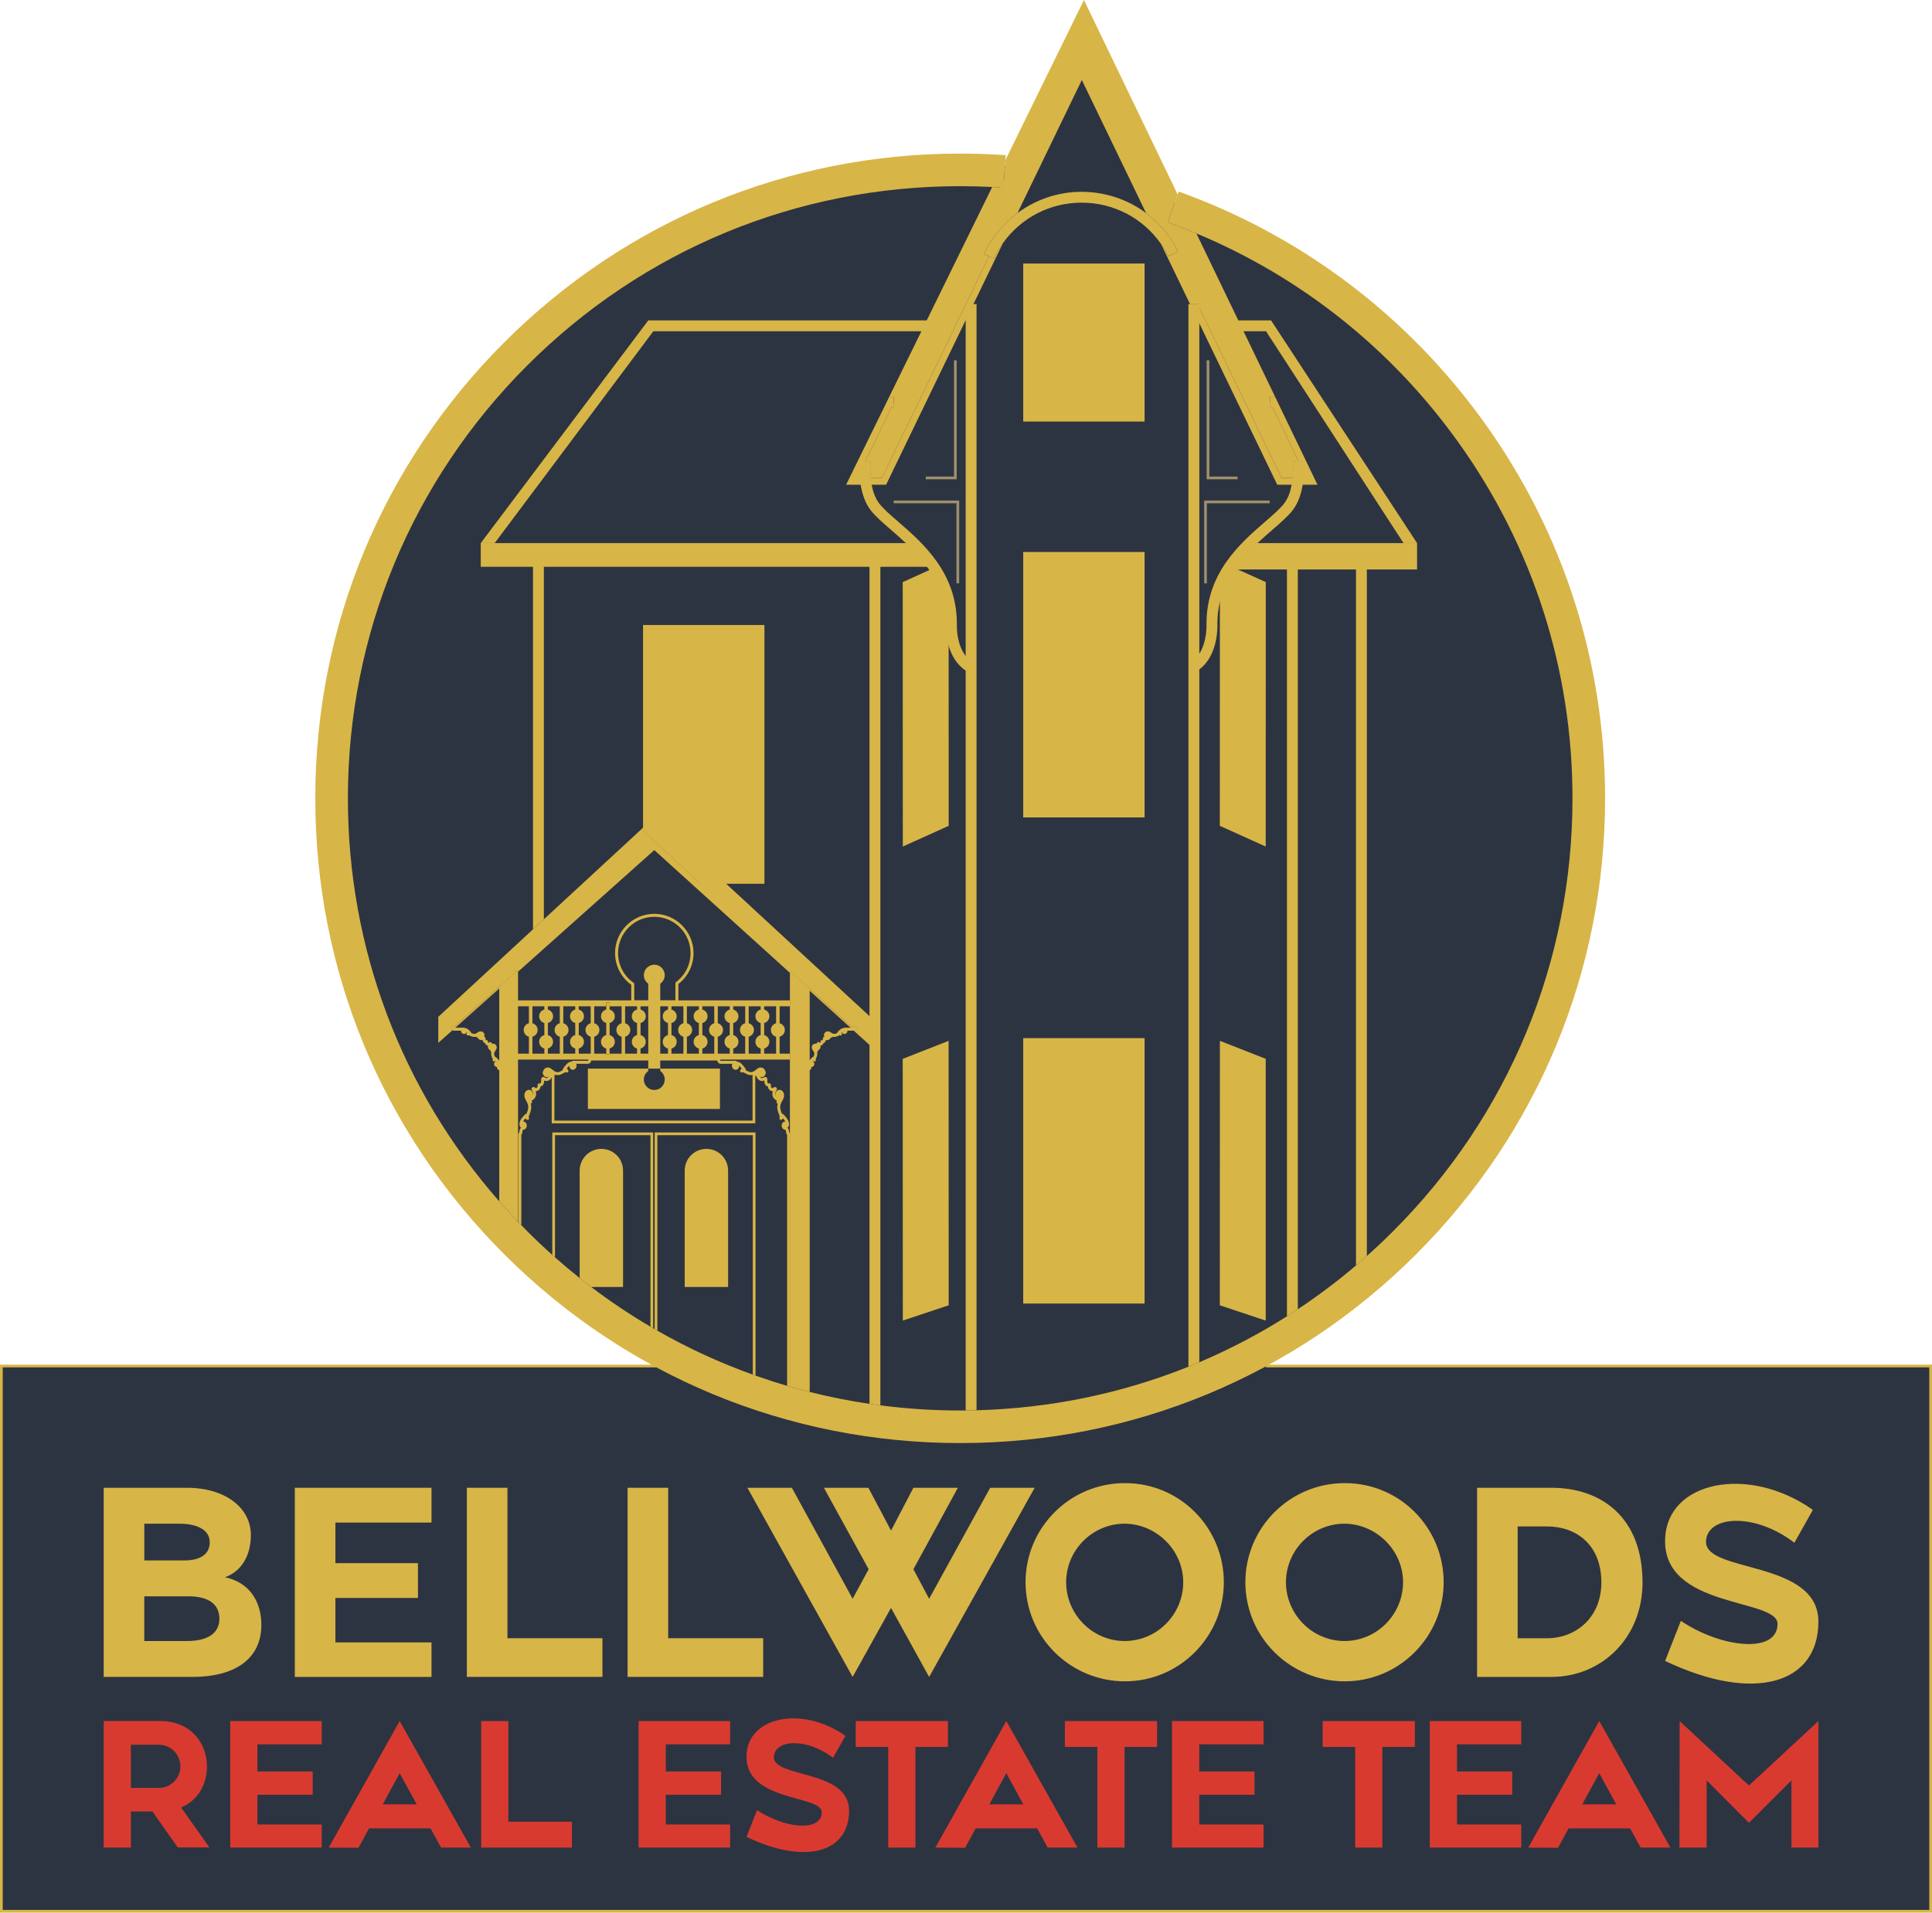 <?xml version="1.0" encoding="UTF-8"?> <svg xmlns="http://www.w3.org/2000/svg" id="Layer_2" data-name="Layer 2" viewBox="0 0 711.18 704.22"><defs><style> .cls-1 { fill: none; stroke: #d8b547; stroke-miterlimit: 10; } .cls-2 { fill: #010101; } .cls-2, .cls-3, .cls-4, .cls-5, .cls-6 { stroke-width: 0px; } .cls-3 { fill: #d93a30; } .cls-4 { fill: #2d3441; } .cls-5 { fill: #d8b547; } .cls-6 { fill: #9e906c; } </style></defs><g id="Layer_1-2" data-name="Layer 1"><g><circle class="cls-4" cx="352.66" cy="294.72" r="234.23"></circle><g><polygon class="cls-4" points="369.73 82.91 376.65 56.55 398.99 15.25 426.73 82.75 369.73 82.91"></polygon><path class="cls-4" d="M.5,502.95h249.13s86.15,61.5,209.08,0h251.97v200.77H.5v-200.77Z"></path><polyline class="cls-1" points="465.92 502.95 710.68 502.95 710.68 703.72 .5 703.72 .5 502.95 241.48 502.95"></polyline><g><g><path class="cls-5" d="M38.17,547.79h30.6c14.33,0,23.58,7.52,23.58,17.38,0,8.23-4.07,13.72-9.56,15.55,9.56,2.03,13.42,9.56,13.42,17.59,0,11.59-8.54,19.11-25.41,19.11h-32.63v-69.63ZM67.96,574.53c4.78,0,9.25-1.63,9.25-6.71s-5.69-6.81-11.08-6.81h-13.01v13.52h14.84ZM68.87,604.21c7.12,0,11.89-2.54,11.89-8.23,0-4.98-3.56-8.23-11.39-8.23h-16.26v16.47h15.76Z"></path><path class="cls-5" d="M108.52,547.79h50.32v12.81h-35.38v14.94h30.39v12.81h-30.39v16.37h35.38v12.71h-50.32v-69.63Z"></path><path class="cls-5" d="M171.85,547.79h14.94v55.4h34.97v14.23h-49.91v-69.63Z"></path><path class="cls-5" d="M231.02,547.79h14.94v55.4h34.97v14.23h-49.91v-69.63Z"></path><path class="cls-5" d="M342.02,617.43l-14.03-25.41-14.13,25.41-38.73-69.63h16.37l22.36,40.86,5.9-10.88-16.47-29.99h16.37l8.34,15.76,8.23-15.76h16.37l-16.37,29.99,5.79,10.88,22.47-40.86h16.37l-38.83,69.63Z"></path><path class="cls-5" d="M377.51,582.56c0-20.03,16.26-36.49,36.6-36.49s36.39,16.47,36.39,36.49-16.26,36.49-36.39,36.49-36.6-16.27-36.6-36.49ZM435.55,582.56c0-11.79-9.86-21.45-21.55-21.55-11.89,0-21.55,9.76-21.55,21.55s9.66,21.65,21.55,21.65,21.55-9.76,21.55-21.65Z"></path><path class="cls-5" d="M458.43,582.56c0-20.03,16.26-36.49,36.6-36.49s36.39,16.47,36.39,36.49-16.26,36.49-36.39,36.49-36.6-16.27-36.6-36.49ZM516.47,582.56c0-11.79-9.86-21.45-21.55-21.55-11.89,0-21.55,9.76-21.55,21.55s9.66,21.65,21.55,21.65,21.55-9.76,21.55-21.65Z"></path><path class="cls-5" d="M543.72,547.79h27.35c18.5,0,33.55,10.98,33.55,34.87,0,20.43-15.04,34.77-33.55,34.77h-27.35v-69.63ZM569.44,603.19c10.67,0,20.03-7.62,20.03-20.53,0-14.03-9.35-20.64-20.03-20.64h-10.78v41.17h10.78Z"></path><path class="cls-5" d="M618.74,596.79c14.74,9.96,35.58,12.3,35.58,1.12,0-9.56-42.49-5.49-41.37-31.41.81-21.25,30.8-27.24,54.38-10.57l-6.81,12.1c-14.84-11.38-32.22-9.96-32.53-.51-.41,11.79,41.37,6.71,41.37,29.58s-23.69,30.09-56.42,14.44l5.79-14.74Z"></path></g><g><path class="cls-3" d="M38.17,633.68h20.81c11.36,0,17.21,8.3,17.21,16.66,0,6.67-3.33,12.58-9.52,15.17l10.41,14.69h-11.63l-9.32-13.2h-7.96v13.26h-10v-46.59ZM48.17,658.31h10.27c4.29,0,7.96-3.4,7.96-7.96s-3.67-7.96-7.96-7.96h-10.27v15.92Z"></path><path class="cls-3" d="M84.76,633.68h33.67v8.57h-23.67v10h20.34v8.57h-20.34v10.95h23.67v8.5h-33.67v-46.59Z"></path><path class="cls-3" d="M158.49,673.2h-22.65l-3.88,7.14-10.95-.07,26.12-46.59,26.19,46.59h-10.95l-3.88-7.07ZM153.39,664.36l-6.26-11.5-6.26,11.5h12.52Z"></path><path class="cls-3" d="M177.13,633.68h10v37.07h23.4v9.52h-33.4v-46.59Z"></path><path class="cls-3" d="M235.08,633.68h33.67v8.57h-23.67v10h20.34v8.57h-20.34v10.95h23.67v8.5h-33.67v-46.59Z"></path><path class="cls-3" d="M278.68,666.47c9.86,6.67,23.81,8.23,23.81.75,0-6.39-28.43-3.67-27.68-21.02.54-14.22,20.61-18.23,36.39-7.07l-4.56,8.09c-9.93-7.62-21.56-6.66-21.77-.34-.27,7.89,27.68,4.49,27.68,19.79s-15.85,20.13-37.75,9.66l3.88-9.86Z"></path><path class="cls-3" d="M326.97,643.2h-11.97v-9.52h33.94v9.52h-11.97v37.07h-10v-37.07Z"></path><path class="cls-3" d="M381.79,673.2h-22.65l-3.88,7.14-10.95-.07,26.12-46.59,26.19,46.59h-10.95l-3.88-7.07ZM376.69,664.36l-6.26-11.5-6.26,11.5h12.52Z"></path><path class="cls-3" d="M403.96,643.2h-11.97v-9.52h33.94v9.52h-11.97v37.07h-10v-37.07Z"></path><path class="cls-3" d="M431.44,633.68h33.67v8.57h-23.67v10h20.34v8.57h-20.34v10.95h23.67v8.5h-33.67v-46.59Z"></path><path class="cls-3" d="M498.85,643.2h-11.97v-9.52h33.94v9.52h-11.97v37.07h-10v-37.07Z"></path><path class="cls-3" d="M526.32,633.68h33.67v8.57h-23.67v10h20.34v8.57h-20.34v10.95h23.67v8.5h-33.67v-46.59Z"></path><path class="cls-3" d="M600.05,673.2h-22.65l-3.88,7.14-10.95-.07,26.12-46.59,26.19,46.59h-10.95l-3.88-7.07ZM594.95,664.36l-6.26-11.5-6.26,11.5h12.52Z"></path><path class="cls-3" d="M618.28,633.68l25.51,23.74,25.58-23.74v46.59h-9.93v-24.76l-15.64,15.64-15.58-15.64v24.76h-10l.07-46.59Z"></path></g></g><g><path class="cls-5" d="M320.51,175.97h-5.04l.88-1.8,2.1-4.27,1.94.18s-.05.66-.06,1.67c-.02.49-.02,1.07.01,1.72.02.76.07,1.61.17,2.5Z"></path><polygon class="cls-5" points="328.98 148.43 328.98 149.97 328.22 149.97 328.98 148.43"></polygon><polygon class="cls-5" points="355.55 111.97 355.47 112.14 355.47 111.97 355.55 111.97"></polygon><path class="cls-5" d="M369.62,65.58l-.24,3.52c-.48-.03-.96-.06-1.44-.09l1.68-3.43Z"></path><polygon class="cls-5" points="441.47 111.97 441.47 113.28 440.84 111.97 441.47 111.97"></polygon><polygon class="cls-5" points="467.5 147.96 468.47 149.97 467.5 149.97 467.5 147.96"></polygon><path class="cls-5" d="M480.99,175.97h-5.16c.1-.89.15-1.74.17-2.5.03-.81.03-1.52.01-2.08h0c-.02-.8-.06-1.29-.06-1.31l2.11-.19,1.94,4.02.99,2.06Z"></path><path class="cls-5" d="M471.24,149.97l-1.92-4h-1.82v4h.97l9.59,19.92-2.11.19s.04.51.06,1.3h0s1,2.09,1,2.09h-1.01c-.02.76-.07,1.61-.17,2.5h-4.1l-30.26-62.69v-1.31h-3.41l3.41,7.06,28.69,59.44h14.81l-13.73-28.5ZM367.94,69.01c.48.03.96.06,1.44.09l.24-3.52-1.68,3.43ZM365.83,95.2l-1.77-.83-8.51,17.6h-.08v.17l-30.86,63.83h-4.1c-.1-.89-.15-1.74-.17-2.5h-.86l.85-1.72c.01-1.01.06-1.64.06-1.67l-1.94-.18,9.77-19.93h.76v-4h-1.58l-1.96,4-13.98,28.5h14.72l29.29-60.58,2.86-5.92,10.89-22.52c-1.29,1.79-2.43,3.71-3.39,5.75Z"></path><path class="cls-5" d="M476.01,171.39c.02.56.02,1.27-.01,2.08-.02.76-.07,1.61-.17,2.5h-4.1l-30.26-62.69v-1.31h-3.41l-10.69-22.16c1,1.43,1.9,2.94,2.7,4.53l1.82-.91,1.75-.88c-1.83-3.67-4.17-6.96-6.91-9.8-1.5-1.57-3.12-3-4.84-4.28l-23.66-49.02-23.69,49c-1.72,1.27-3.33,2.68-4.81,4.21-3.06,3.12-5.62,6.77-7.52,10.84l1.85.87-8.51,17.6h-.08v.17l-30.86,63.83h-4.1c-.1-.89-.15-1.74-.17-2.5-.03-.65-.03-1.23-.01-1.72.01-1.01.06-1.64.06-1.67l-1.94-.18,9.77-19.93h.76v-4h-1.58l37.83-77.12c.91.05,1.81.1,2.71.16.48.03.96.06,1.44.09l.24-3.52.46-6.61L399.01,0l34.49,71.61-1.19,3.3-1.19,3.29-1.3,3.62c1.24.45,2.48.91,3.71,1.38,1.15.43,2.29.87,3.42,1.33,1.16.45,2.31.92,3.45,1.41l28.92,60.03h-1.82v4h.97l9.59,19.92-2.11.19s.04.51.06,1.3h0Z"></path></g><polyline class="cls-5" points="179.47 199.97 176.97 199.97 238.64 117.96 345.08 117.96 345.08 121.96 240.5 121.96 182.09 199.97"></polyline><polygon class="cls-5" points="521.63 199.97 519.27 199.97 516.65 199.97 466.03 121.96 456.76 121.96 455.83 117.96 467.88 117.96 521.63 199.97"></polygon><path class="cls-5" d="M359.47,111.97v407.28c-1.33.04-2.66.06-4,.07V111.97h4Z"></path><path class="cls-5" d="M441.47,111.97v389.6c-1.33.56-2.66,1.11-4,1.64V111.97h4Z"></path><polygon class="cls-5" points="200.2 207.68 200.2 338.49 196.2 342.19 196.2 207.68 200.2 207.68"></polygon><polygon class="cls-5" points="460.01 199.97 521.63 199.97 521.63 209.68 454.07 209.68 460.01 199.97"></polygon><path class="cls-5" d="M324.07,207.68v309.76c-1.34-.17-2.67-.35-4-.55V207.68h4Z"></path><path class="cls-5" d="M477.73,207.68v274.38c-1.33.88-2.66,1.75-4,2.6V207.68h4Z"></path><rect class="cls-5" x="376.65" y="203.24" width="44.68" height="97.73"></rect><polygon class="cls-5" points="281.39 230.12 281.39 325.39 257.9 325.39 236.88 305.96 236.71 305.81 236.71 230.12 281.39 230.12"></polygon><rect class="cls-5" x="376.65" y="382.23" width="44.68" height="97.73"></rect><rect class="cls-5" x="376.65" y="97.03" width="44.68" height="58.18"></rect><path class="cls-5" d="M503.15,207.68v254.77c-1.32,1.18-2.65,2.34-4,3.48V207.68h4Z"></path><path class="cls-5" d="M590.84,293.94c0,63.41-24.69,123.02-69.53,167.86-44.84,44.84-104.45,69.53-167.86,69.53s-123.02-24.69-167.86-69.53c-44.84-44.84-69.53-104.45-69.53-167.86s24.69-123.02,69.53-167.86c44.84-44.84,104.45-69.53,167.86-69.53,5.58,0,11.22.2,16.76.58l-.13,1.84-.46,6.61-1.68,3.43c-.9-.06-1.8-.11-2.71-.16-3.92-.2-7.86-.3-11.78-.3-60.2,0-116.8,23.44-159.38,66.02-42.57,42.57-66.01,99.17-66.01,159.37,0,55.15,19.67,107.29,55.71,148.38,2.25,2.57,4.56,5.09,6.93,7.56.03.03.07.07.1.1.36.38.73.76,1.1,1.13.71.74,1.44,1.48,2.17,2.21,3.01,3.01,6.08,5.92,9.23,8.73.33.3.67.6,1,.9,2.97,2.62,5.99,5.16,9.08,7.61,1.4,1.12,2.81,2.22,4.24,3.3,7.01,5.32,14.3,10.2,21.82,14.62.33.2.66.39,1,.59.18.1.36.2.54.31.33.19.66.38,1,.57,11.23,6.41,22.98,11.82,35.13,16.18.33.12.66.24,1,.36,3.84,1.36,7.73,2.62,11.65,3.76.34.1.68.2,1.01.3.03.01.06.02.09.02,2.39.69,4.78,1.34,7.19,1.94,7.24,1.82,14.58,3.28,22.02,4.38,1.33.2,2.66.38,4,.55,9.67,1.26,19.47,1.89,29.38,1.89.67,0,1.35,0,2.02-.01,1.34,0,2.67-.03,4-.07,27.13-.71,53.45-6.18,78-16.04,1.34-.53,2.67-1.08,4-1.64,11.17-4.74,21.95-10.39,32.26-16.91,1.34-.85,2.67-1.72,4-2.6,7.41-4.92,14.57-10.3,21.42-16.13,1.35-1.14,2.68-2.3,4-3.48,3.3-2.94,6.52-5.98,9.67-9.13,42.58-42.57,66.02-99.18,66.02-159.38,0-47.31-14.5-92.6-41.92-130.95-24.62-34.44-57.83-60.91-96.52-77.05-1.14-.49-2.29-.96-3.45-1.41-1.13-.46-2.27-.9-3.42-1.33-1.23-.47-2.47-.93-3.71-1.38l1.3-3.62,1.19-3.29,1.19-3.3.39-1.08c45.52,16.39,84.52,45.95,112.79,85.48,28.89,40.4,44.16,88.1,44.16,137.93Z"></path><path class="cls-5" d="M369.62,65.58l-.24,3.52c-.48-.03-.96-.06-1.44-.09l1.68-3.43Z"></path><path class="cls-5" d="M343.17,209.41l-10.87,4.91.03,97.37,16.89-7.63-.02-74.49s-1.48-16.1-6.03-20.16Z"></path><polygon class="cls-5" points="452.66 208.32 465.94 214.32 465.92 311.69 449.02 304.06 449.05 215.09 452.66 208.32"></polygon><polygon class="cls-5" points="349.19 383.23 332.3 389.86 332.33 486.23 349.22 480.6 349.19 383.23"></polygon><polygon class="cls-5" points="449.05 383.23 465.92 389.85 465.92 486.23 449.02 480.6 449.05 383.23"></polygon><path class="cls-5" d="M357.98,243.75l-2.07,3.42c-.15-.09-.3-.18-.44-.28-3.49-2.3-5.32-5.88-6.27-9.2v-.02c-1.12-3.94-1.01-7.49-.98-8.06,0-7.92-2.56-14.35-6.13-19.71-.28-.42-.57-.82-.85-1.22-2.36-3.29-5.08-6.15-7.79-8.71-1.88-1.78-3.76-3.41-5.5-4.92-3.07-2.66-5.72-4.96-7.46-7.21-2.09-2.7-3.16-6.18-3.68-9.37-.15-.87-.26-1.71-.33-2.5-.06-.63-.1-1.23-.13-1.8-.11-2.49.04-4.27.06-4.45l2.04.18,1.94.18s-.05.66-.06,1.67c-.02.49-.02,1.07.01,1.72.02.76.07,1.61.17,2.5.07.81.19,1.65.35,2.5.46,2.46,1.3,5,2.79,6.92,1.5,1.94,4.01,4.12,6.92,6.64,9.14,7.93,21.66,18.8,21.65,37.63v.11c-.01.08-.33,7.23,3.25,11.74.68.87,1.51,1.64,2.51,2.24Z"></path><path class="cls-5" d="M480,173.91c-.03.64-.07,1.33-.14,2.06-.07.79-.18,1.63-.33,2.5-.52,3.19-1.59,6.67-3.68,9.37-1.73,2.25-4.39,4.55-7.45,7.21-1.75,1.51-3.62,3.14-5.51,4.92-2.86,2.7-5.74,5.75-8.18,9.27-.11.14-.21.29-.31.44-2.35,3.48-4.28,7.42-5.35,11.93v.02c-.6,2.49-.93,5.13-.93,7.98.05,1.02.36,11.66-6.65,16.86-.33.26-.68.49-1.04.71l-2.07-3.43c1.31-.79,2.33-1.87,3.11-3.07,2.95-4.51,2.66-10.83,2.65-10.91v-.11c-.01-18.83,12.51-29.7,21.65-37.63,2.91-2.52,5.42-4.7,6.92-6.64,1.49-1.92,2.33-4.46,2.79-6.92.16-.85.28-1.69.35-2.5.1-.89.15-1.74.17-2.5.03-.81.03-1.52.01-2.08h0c-.02-.8-.06-1.29-.06-1.31l2.11-.19,1.87-.17c.02.18.16,1.84.07,4.19Z"></path><polygon class="cls-6" points="353.08 214.77 352.08 214.77 352.08 185.3 328.98 185.3 328.98 184.3 353.08 184.3 353.08 214.77"></polygon><polygon class="cls-6" points="352.17 176.47 340.78 176.47 340.78 175.47 351.17 175.47 351.17 132.67 352.17 132.67 352.17 176.47"></polygon><polygon class="cls-6" points="444.26 214.77 443.26 214.77 443.26 184.3 467.36 184.3 467.36 185.3 444.26 185.3 444.26 214.77"></polygon><polygon class="cls-6" points="455.56 176.47 444.17 176.47 444.17 132.67 445.17 132.67 445.17 175.47 455.56 175.47 455.56 176.47"></polygon><polygon class="cls-5" points="341.76 208.68 176.97 208.68 176.97 199.97 336.33 199.97 341.76 208.68"></polygon><path class="cls-5" d="M433.64,92.55l-1.75.88-1.82.91c-.8-1.59-1.7-3.1-2.7-4.53-6.61-9.48-17.4-15.19-29.22-15.19s-22.3,5.66-28.93,14.83c-1.29,1.79-2.43,3.71-3.39,5.75l-1.77-.83-1.85-.87c1.9-4.07,4.46-7.72,7.52-10.84,1.48-1.53,3.09-2.94,4.81-4.21,6.72-4.98,14.97-7.83,23.61-7.83s17.03,2.83,23.74,7.85c1.72,1.28,3.34,2.71,4.84,4.28,2.74,2.84,5.08,6.13,6.91,9.8Z"></path><g><path class="cls-5" d="M167.17,378.11l-.92.82c-.08-.13-.14-.31-.15-.53,0-.04,0-.09,0-.14,0-.3.25-.55.55-.55.07,0,.13.01.19.04.16.06.29.19.34.36Z"></path><polygon class="cls-5" points="266.58 325.39 257.9 325.39 236.88 305.96 236.71 305.81 236.71 305.44 240.85 301.61 266.58 325.39"></polygon><polygon class="cls-5" points="296.67 362.86 290.77 357.53 290.77 357.52 296.67 362.86"></polygon><path class="cls-5" d="M315.56,378.26c0,.38-.12.65-.25.82-.06.07-.12.13-.17.17-.08.06-.15.11-.23.14l-1.11-1.01h.4s.09.01.13.02c.03,0,.11,0,.13-.01,0,0,.01-.02.01-.07v-.06c0-.3.24-.55.55-.55s.54.25.54.55Z"></path><path class="cls-5" d="M320.07,374.13v10.61l.28.25v-10.6l-.28-.26ZM240.85,300.93l-4.14,3.83v1.05l.17.15,3.97-3.67,25,23.1h1.47l-26.47-24.46ZM167.17,378.11c-.05-.17-.18-.3-.34-.36l-.73.65c.01.22.07.4.15.53.08.15.18.25.27.32.02.02.05.04.07.05l1.03-.92,16.15-14.42,6.93-6.18v-.68l-6.93,6.19-16.6,14.82ZM314.47,378.32c0,.05-.01.07-.01.07-.02.01-.1.01-.13.01-.04-.01-.09-.02-.13-.02h-.4l-15.75-14.26-1.38-1.26-5.9-5.34v.68l7.28,6.6,15,13.58,1.23,1.11c.16.02.4.01.63-.1.08-.03.15-.08.23-.14.05-.04.11-.1.17-.17l-.84-.76Z"></path><path class="cls-5" d="M320.07,374.13v10.61l-5.79-5.25c.16.02.4.01.63-.1.08-.03.15-.08.23-.14.05-.04.11-.1.17-.17.13-.17.25-.44.25-.82,0-.3-.24-.55-.54-.55s-.55.25-.55.55v.06c0,.05-.01.07-.01.07-.02.01-.1.01-.13.01-.04-.01-.09-.02-.13-.02h-.4l-15.75-14.26-1.38-1.26-5.9-5.34v.68l-49.92-45.2-50.15,44.78v-.68l-6.93,6.19-16.6,14.82c-.05-.17-.18-.3-.34-.36-.06-.03-.12-.04-.19-.04-.3,0-.55.25-.55.55,0,.05,0,.1,0,.14.01.22.07.4.15.53.08.15.18.25.27.32.02.02.05.04.07.05l-5.24,4.68v-9.59l34.85-32.2,4-3.7,36.51-33.73v1.05l.17.15,21.02,19.43h9.42l52.75,48.74Z"></path></g><path class="cls-5" d="M190.7,357.1v92.78c-2.37-2.47-4.68-4.99-6.93-7.56v-79.03l6.93-6.19Z"></path><path class="cls-5" d="M298.05,364.12v148.39c-2.41-.6-4.8-1.25-7.19-1.94-.03,0-.06,0-.09-.02v-153.03l5.9,5.34,1.38,1.26Z"></path><path class="cls-5" d="M249.17,369.43h-16.25c-.3,0-.55-.25-.55-.55v-6.29c-3.74-2.71-5.96-7.05-5.96-11.68,0-7.97,6.48-14.45,14.44-14.45s14.44,6.48,14.44,14.45c0,4.5-2.03,8.64-5.57,11.39v6.58c0,.3-.25.55-.55.55ZM233.47,368.33h15.15v-6.3c0-.17.08-.34.22-.44,3.4-2.54,5.35-6.44,5.35-10.68,0-7.36-5.98-13.35-13.34-13.35s-13.34,5.99-13.34,13.35c0,4.37,2.14,8.46,5.72,10.95.15.1.24.27.24.45v6.02Z"></path><rect class="cls-5" x="190.49" y="368.33" width="100.27" height="2.18"></rect><rect class="cls-5" x="190.49" y="387.95" width="100.27" height="2.18"></rect><path class="cls-5" d="M244.69,359.04c0,1.26-.62,2.45-1.65,3.16v31.27h-4.41v-31.3c-1.02-.72-1.63-1.87-1.63-3.13,0-2.12,1.73-3.84,3.86-3.84s3.83,1.72,3.83,3.84Z"></path><rect class="cls-2" x="223.12" y="369.15" width="1.29" height="19.07"></rect><circle class="cls-2" cx="223.77" cy="374.19" r="2.57"></circle><circle class="cls-2" cx="223.77" cy="383.58" r="2.57"></circle><g><path class="cls-5" d="M237.71,374.19c0-1.2-.82-2.19-1.92-2.48v-2.56h-1.29v2.56c-1.1.29-1.92,1.28-1.92,2.48s.82,2.19,1.92,2.48v4.43c-1.1.29-1.92,1.28-1.92,2.48s.82,2.19,1.92,2.48v2.16h1.29v-2.16c1.1-.29,1.92-1.28,1.92-2.48s-.82-2.19-1.92-2.48v-4.43c1.1-.29,1.92-1.28,1.92-2.48Z"></path><path class="cls-5" d="M230.1,376.75v-7.6h-1.29v7.6c-1.1.29-1.92,1.28-1.92,2.48s.82,2.19,1.92,2.48v6.51h1.29v-6.51c1.1-.29,1.92-1.28,1.92-2.48s-.82-2.19-1.92-2.48Z"></path><path class="cls-5" d="M226.34,374.19c0-1.2-.82-2.19-1.92-2.48v-2.56h-1.29v2.56c-1.1.29-1.92,1.28-1.92,2.48s.82,2.19,1.92,2.48v4.43c-1.1.29-1.92,1.28-1.92,2.48s.82,2.19,1.92,2.48v2.16h1.29v-2.16c1.1-.29,1.92-1.28,1.92-2.48s-.82-2.19-1.92-2.48v-4.43c1.1-.29,1.92-1.28,1.92-2.48Z"></path><path class="cls-5" d="M218.73,376.75v-7.6h-1.29v7.6c-1.1.29-1.92,1.28-1.92,2.48s.82,2.19,1.92,2.48v6.51h1.29v-6.51c1.1-.29,1.92-1.28,1.92-2.48s-.82-2.19-1.92-2.48Z"></path><path class="cls-5" d="M214.96,374.19c0-1.2-.82-2.19-1.92-2.48v-2.56h-1.29v2.56c-1.1.29-1.92,1.28-1.92,2.48s.82,2.19,1.92,2.48v4.43c-1.1.29-1.92,1.28-1.92,2.48s.82,2.19,1.92,2.48v2.16h1.29v-2.16c1.1-.29,1.92-1.28,1.92-2.48s-.82-2.19-1.92-2.48v-4.43c1.1-.29,1.92-1.28,1.92-2.48Z"></path><path class="cls-5" d="M207.35,376.75v-7.6h-1.29v7.6c-1.1.29-1.92,1.28-1.92,2.48s.82,2.19,1.92,2.48v6.51h1.29v-6.51c1.1-.29,1.92-1.28,1.92-2.48s-.82-2.19-1.92-2.48Z"></path><path class="cls-5" d="M203.59,374.19c0-1.2-.82-2.19-1.92-2.48v-2.56h-1.29v2.56c-1.1.29-1.92,1.28-1.92,2.48s.82,2.19,1.92,2.48v4.43c-1.1.29-1.92,1.28-1.92,2.48s.82,2.19,1.92,2.48v2.16h1.29v-2.16c1.1-.29,1.92-1.28,1.92-2.48s-.82-2.19-1.92-2.48v-4.43c1.1-.29,1.92-1.28,1.92-2.48Z"></path><path class="cls-5" d="M195.98,376.75v-7.6h-1.29v7.6c-1.1.29-1.92,1.28-1.92,2.48s.82,2.19,1.92,2.48v6.51h1.29v-6.51c1.1-.29,1.92-1.28,1.92-2.48s-.82-2.19-1.92-2.48Z"></path><path class="cls-5" d="M249.09,374.19c0-1.2-.82-2.19-1.92-2.48v-2.56h-1.29v2.56c-1.1.29-1.92,1.28-1.92,2.48s.82,2.19,1.92,2.48v4.43c-1.1.29-1.92,1.28-1.92,2.48s.82,2.19,1.92,2.48v2.16h1.29v-2.16c1.1-.29,1.92-1.28,1.92-2.48s-.82-2.19-1.92-2.48v-4.43c1.1-.29,1.92-1.28,1.92-2.48Z"></path><path class="cls-5" d="M252.85,376.75v-7.6h-1.29v7.6c-1.1.29-1.92,1.28-1.92,2.48s.82,2.19,1.92,2.48v6.51h1.29v-6.51c1.1-.29,1.92-1.28,1.92-2.48s-.82-2.19-1.92-2.48Z"></path><path class="cls-5" d="M260.46,374.19c0-1.2-.82-2.19-1.92-2.48v-2.56h-1.29v2.56c-1.1.29-1.92,1.28-1.92,2.48s.82,2.19,1.92,2.48v4.43c-1.1.29-1.92,1.28-1.92,2.48s.82,2.19,1.92,2.48v2.16h1.29v-2.16c1.1-.29,1.92-1.28,1.92-2.48s-.82-2.19-1.92-2.48v-4.43c1.1-.29,1.92-1.28,1.92-2.48Z"></path><path class="cls-5" d="M264.22,376.75v-7.6h-1.29v7.6c-1.1.29-1.92,1.28-1.92,2.48s.82,2.19,1.92,2.48v6.51h1.29v-6.51c1.1-.29,1.92-1.28,1.92-2.48s-.82-2.19-1.92-2.48Z"></path><path class="cls-5" d="M271.83,374.19c0-1.2-.82-2.19-1.92-2.48v-2.56h-1.29v2.56c-1.1.29-1.92,1.28-1.92,2.48s.82,2.19,1.92,2.48v4.43c-1.1.29-1.92,1.28-1.92,2.48s.82,2.19,1.92,2.48v2.16h1.29v-2.16c1.1-.29,1.92-1.28,1.92-2.48s-.82-2.19-1.92-2.48v-4.43c1.1-.29,1.92-1.28,1.92-2.48Z"></path><path class="cls-5" d="M275.6,376.75v-7.6h-1.29v7.6c-1.1.29-1.92,1.28-1.92,2.48s.82,2.19,1.92,2.48v6.51h1.29v-6.51c1.1-.29,1.92-1.28,1.92-2.48s-.82-2.19-1.92-2.48Z"></path><path class="cls-5" d="M283.21,374.19c0-1.2-.82-2.19-1.92-2.48v-2.56h-1.29v2.56c-1.1.29-1.92,1.28-1.92,2.48s.82,2.19,1.92,2.48v4.43c-1.1.29-1.92,1.28-1.92,2.48s.82,2.19,1.92,2.48v2.16h1.29v-2.16c1.1-.29,1.92-1.28,1.92-2.48s-.82-2.19-1.92-2.48v-4.43c1.1-.29,1.92-1.28,1.92-2.48Z"></path><path class="cls-5" d="M288.9,379.23c0-1.2-.82-2.19-1.92-2.48v-7.6h-1.29v7.6c-1.1.29-1.92,1.28-1.92,2.48s.82,2.19,1.92,2.48v6.51h1.29v-6.51c1.1-.29,1.92-1.28,1.92-2.48Z"></path></g><path class="cls-5" d="M217.16,389.36c-.3,0-.55.25-.55.55,0,.08,0,.15-.01.22-.02.21-.08.35-.17.42-.1.09-.3.06-.35.05s-.1-.02-.15-.02h-5.03c-.2,0-.38.11-.48.28-.08,0-.16.01-.25.02-.68.1-1.19.53-1.59.93-.43.42-.78.92-1.14,1.42l-.19.24c-.12.16-.14.37-.07.54-.11.06-.21.12-.32.17-.2.11-.4.21-.6.31-.86.43-1.63.35-2.41-.27-.33-.25-.66-.5-.99-.75-.39-.28-.77-.42-1.16-.43-.89,0-1.58.57-1.8,1.51v.02c-.19.18-.21.48-.08.69.02.07.05.13.09.18v.04c.12.45.44.83.86,1.01.36.15.75.14,1.07-.05.06-.03.12-.07.17-.11-.01.02-.02.03-.03.05-.2.3-.46.49-.74.54-.26.04-.53-.05-.78-.25-.03-.03-.06-.05-.1-.07-.2-.1-.5-.14-.77.03-.18.11-.39.34-.38.83.01.65-.02,1.39-.34,1.45-.05.01-.14.01-.23,0-.07,0-.15-.01-.22-.01-.18.01-.31.12-.42.24-.11.13-.14.35-.11.51.09.43-.12.88-.45.97-.07.02-.28.08-.51-.16-.04-.04-.09-.08-.14-.11-.24-.12-.6-.17-.87.04-.13.11-.34.36-.22.84.02.08.06.16.12.22.14.18.26.41.34.69.18.59.07,1.17-.26,1.59.32-.47.35-1.13.06-1.69-.36-.69-1.13-.96-1.83-.64-.97.45-1.22,1.54-1.05,2.42.1.52.33.96.57,1.4l.05.09c.23.42.44.81.58,1.24.19.57.22,1.14.11,1.75-.09.51-.27.98-.46,1.49l-.1.29c-.18-.03-.36.03-.49.16l-.43.46c-.45.48-.96,1.05-1.33,1.78-.26.52-.38,1.02-.36,1.52,0,.23.04.57.23.89.1.15.21.26.34.35-.3.27-.57.68-.57,1.27-.01.33-.08.49-.11.54-.19.09-.31.28-.31.49v32.44c.36.38.73.76,1.1,1.13v-33.3c.2-.21.41-.6.42-1.29,0-.42.31-.55.34-.56.56-.07.97-.41,1.16-.97.18-.54.11-1.07-.2-1.52-.2-.29-.5-.47-.84-.5-.07,0-.15,0-.22.01t.01-.01c.22-.46.53-.85.85-1.2.11.21.28.39.54.51.21.11.46.06.63-.1.16-.17.2-.42.1-.63-.06-.13-.07-.26-.04-.42.04-.17.08-.33.14-.49l.17-.47c.2-.52.4-1.07.51-1.67.13-.74.1-1.46-.1-2.15.05-.01.09-.03.14-.05.18-.07.32-.28.35-.47.03-.19-.04-.43-.19-.55.1-.07.2-.14.3-.2l.14-.08c1.04-.67,1.48-1.92,1.11-3.17-.01-.03-.02-.07-.03-.1.18.02.36,0,.54-.05.71-.2,1.2-.86,1.26-1.67.03,0,.06,0,.09-.02,1.05-.2,1.21-1.31,1.23-2.14.35.16.73.21,1.1.15.59-.09,1.12-.46,1.49-1.02.07-.11.14-.24.19-.36.03-.07.06-.13.09-.2l.13-.28s.01-.03.03-.05c.12.1.29.15.45.12.11-.02.22-.07.3-.15.06-.07.11-.15.14-.24.01-.05.02-.09.03-.13.8.28,1.64.21,2.49-.21.21-.11.42-.22.62-.33.19-.1.38-.2.57-.29.19-.1.29-.12.43-.07,0,0,.09.04.1.05.21.09.45.04.62-.12.16-.17.19-.42.09-.63-.14-.29-.32-.5-.54-.65.23-.31.46-.6.71-.85.08-.08.15-.14.22-.2-.04.38.08.78.32,1.05.27.31.65.47,1.05.44.41-.03.78-.24,1.01-.59.32-.47.36-1.08.18-1.61h3.75c.21.04.75.1,1.22-.25.29-.22.48-.55.56-.97h23.17v-1.1h-23.67ZM195.18,404.28s-.03-.02-.05-.03c.07-.02.15-.04.21-.07-.05.03-.11.07-.16.1ZM202.53,395.19v-.07l.18-.06.02.02-.2.11Z"></path><path class="cls-5" d="M290.77,417.24c-.05-.08-.13-.15-.22-.19-.04-.05-.11-.21-.11-.54-.01-.59-.26-1-.58-1.26.13-.09.25-.21.34-.36.2-.32.23-.66.24-.89.02-.5-.1-1-.37-1.52-.36-.73-.87-1.3-1.32-1.78l-.44-.46c-.12-.13-.31-.19-.48-.16l-.11-.29c-.18-.51-.36-.98-.45-1.49-.11-.61-.08-1.18.1-1.75.14-.43.36-.82.58-1.24l.08-.14c.21-.39.45-.82.55-1.35.17-.88-.09-1.97-1.06-2.42-.69-.32-1.46-.05-1.82.64-.29.56-.26,1.22.06,1.69-.34-.42-.44-1-.27-1.59.09-.28.2-.51.35-.69.05-.06.09-.14.11-.22.13-.48-.08-.73-.22-.84-.27-.21-.62-.16-.86-.04-.05.03-.1.07-.14.11-.24.24-.45.18-.51.16-.33-.09-.54-.54-.44-1.06.04-.17-.01-.34-.11-.46-.11-.13-.26-.2-.42-.2-.07,0-.16.01-.23.01-.09.01-.18.02-.23,0-.32-.06-.35-.8-.34-1.45.01-.49-.2-.72-.38-.83-.27-.18-.58-.13-.77-.03-.04.02-.07.04-.1.07-.25.2-.52.29-.78.25-.28-.05-.55-.24-.74-.54-.01-.02-.02-.03-.03-.05.05.04.11.08.17.12.32.18.71.19,1.07.04.42-.18.74-.56.85-1.01,0-.01.01-.02.01-.04.03-.05.06-.1.08-.17l.02-.02c.12-.2.06-.5-.09-.69-.22-.95-.87-1.51-1.8-1.52-.39.01-.77.15-1.16.43-.33.25-.66.5-.99.75-.78.62-1.55.7-2.41.27-.2-.1-.4-.2-.6-.31-.11-.05-.22-.11-.33-.17.08-.18.05-.38-.06-.54l-.2-.26c-.34-.48-.7-.97-1.13-1.4-.41-.4-.91-.83-1.6-.93-.08,0-.16-.02-.25-.02-.09-.17-.27-.28-.47-.28h-5.04s-.09.01-.14.02c-.06.02-.25.04-.36-.05-.08-.07-.14-.21-.16-.42-.01-.07-.01-.14-.01-.22,0-.3-.25-.55-.55-.55h-23.67v1.1h23.17c.08.42.27.75.56.97.46.35,1.01.29,1.22.25h3.75c-.19.53-.14,1.14.17,1.61.24.35.61.56,1.01.59.4.03.79-.13,1.05-.44.25-.27.37-.67.33-1.05.07.06.14.12.22.2.25.25.48.54.71.85-.22.15-.4.36-.54.65-.11.21-.07.46.09.63.16.16.41.21.62.12.01-.01.16-.08.17-.08.07-.03.17.01.35.1.2.09.39.19.58.29.2.11.41.22.62.33.71.35,1.43.46,2.11.31.13-.02.26-.06.38-.1,0,.04.02.08.03.13.06.2.25.33.46.36.04,0,.09,0,.13,0,.11,0,.21-.05.3-.11.01.03.03.08.06.14l.09.21c.09.19.18.39.29.56.37.56.89.93,1.49,1.02.37.06.75,0,1.1-.15.01.8.16,1.94,1.23,2.14.03.01.05.01.07.01.06.79.55,1.48,1.27,1.68.19.05.37.07.55.05-.01.03-.02.07-.03.1-.37,1.25.06,2.5,1.11,3.17l.14.08c.1.07.2.13.31.29-.15.12-.22.31-.19.51.03.19.16.35.34.42.05.02.09.03.14.05-.2.69-.24,1.41-.1,2.15.11.6.31,1.15.51,1.67l.17.47c.05.16.1.32.14.49.03.16.02.29-.04.42-.11.21-.06.46.1.63.17.16.42.21.63.1.25-.12.43-.3.54-.51.32.35.62.74.85,1.2,0,0,0,0,0,.01-.08-.01-.15-.02-.23-.01-.33.03-.64.21-.83.5-.31.45-.38.99-.2,1.52.19.56.6.9,1.09.95.09.03.41.16.41.58,0,.69.22,1.08.42,1.29v92.44c.34.1.68.2,1.01.3.03.01.06.02.09.02v-93.03c0-.11-.03-.21-.09-.3ZM286.48,404.28c-.06-.03-.11-.07-.16-.1.07.03.14.05.21.07-.02,0-.03.02-.05.03Z"></path><path class="cls-5" d="M184.05,393s-.01-.06-.01-.1c0-.27-.09-.5-.24-.68.01-.02.02-.03.03-.04.13-.18.2-.39.21-.65.02-.32-.08-.65-.27-.98,0-.01-.01-.01-.01-.02-.26-.43-.6-.74-.93-1.03l-.29-.25c-.09-.08-.2-.13-.31-.14l-.02-.03c-.11-.26-.22-.51-.28-.76-.06-.28-.04-.54.06-.79.08-.21.22-.42.41-.72.15-.23.32-.49.4-.83.17-.71-.17-1.38-.83-1.63-.3-.12-.61-.11-.88,0,0-.26-.13-.42-.21-.49-.2-.18-.48-.21-.77-.09-.05.02-.09.05-.13.09-.07.05-.14.07-.23.05-.07-.02-.11-.06-.12-.09-.02-.02-.04-.07-.01-.18.04-.16,0-.34-.11-.47-.1-.13-.24-.19-.43-.21h-.15s-.11.01-.13.02c-.02-.03-.07-.14-.06-.56.01-.38-.19-.57-.31-.66-.09-.06-.19-.09-.28-.1.04-.07.08-.15.1-.23.02-.03.04-.06.06-.09.05-.11.05-.26.04-.39,0-.07-.04-.15-.08-.22-.18-.62-.66-.98-1.37-.99-.28,0-.56.09-.84.26-.22.13-.44.27-.66.41-.47.31-.95.35-1.48.14-.13-.06-.26-.12-.4-.18l-.08-.03c-.01-.13-.07-.27-.16-.36l-.07-.08c-.24-.27-.48-.55-.78-.8-.27-.23-.64-.49-1.14-.55-.04-.01-.07-.01-.11-.01-.1-.1-.24-.16-.38-.16h-3.34s-.09.01-.12.01c-.05.01-.12.01-.13.01,0-.01-.02-.05-.02-.14,0-.05-.01-.1-.02-.15-.05-.17-.18-.3-.34-.36-.06-.03-.12-.04-.19-.04-.3,0-.55.25-.55.55,0,.05,0,.1,0,.14.01.22.07.4.15.53.08.15.18.25.27.32.02.02.05.04.07.05.35.24.74.21.92.18h2.22c-.03.3.06.59.24.81.19.23.47.38.78.4.3.03.6-.08.82-.29.11-.1.2-.24.25-.38.05.05.1.1.16.15-.07.07-.13.15-.19.25-.12.2-.1.45.05.63.15.18.4.24.62.16l.09-.04s.03,0,.16.05l.37.16c.14.06.28.12.42.18.54.22,1.09.27,1.61.16.08.11.21.19.35.23.1.02.19.01.28-.02l.03.05c.06.12.13.24.21.34.42.54,1.07.76,1.69.61.06.44.25.97.87,1.11.03.12.08.25.15.36.19.3.48.5.82.58.04.01.08.02.12.02-.13.72.22,1.42.92,1.79.01,0,.05.03.07.04-.02.08-.03.16-.02.25.03.16.12.31.26.39-.08.35-.08.71,0,1.08.08.37.22.68.35.98l.12.25c.03.08.05.16.08.24-.12.2-.1.46.05.64.16.18.41.24.63.15.13-.05.24-.12.32-.21.05.05.1.11.15.16-.16.05-.31.16-.42.29-.27.32-.33.73-.17,1.13.16.38.48.62.87.66,0,0,.09.03.11.07.01.68.37,1.01.69,1.09.04,0,.09.02.13.02.25,0,.47-.17.54-.42.06-.24-.05-.48-.26-.6ZM175.75,381.83s-.09-.05-.1-.05l.22-.16s.03.02.05.03l-.17.18Z"></path><path class="cls-5" d="M315.02,377.71c-.31,0-.55.25-.55.55v.06c0,.05-.01.07-.01.07-.02.01-.1.01-.13.01-.04-.01-.09-.02-.13-.02h-3.34c-.15,0-.28.06-.38.16-.04,0-.08,0-.11.01-.5.06-.87.32-1.14.55-.3.25-.55.53-.79.8l-.11.13c-.08.09-.12.2-.12.31l-.08.03-.39.18c-.54.21-1.01.17-1.49-.14-.21-.14-.43-.28-.66-.42-.28-.16-.55-.25-.83-.25-.65-.02-1.16.34-1.35.92-.08.09-.13.21-.14.33s.02.24.08.34c.01.04.03.08.06.11.02.08.06.15.1.22-.1.01-.19.04-.29.1-.11.09-.31.28-.3.66,0,.42-.04.53-.07.55h-.27c-.17-.02-.32.09-.43.22-.11.13-.14.33-.1.5.01.06,0,.11-.02.13-.02.03-.05.07-.13.09-.08.02-.15,0-.22-.05-.04-.04-.09-.07-.14-.09-.28-.12-.57-.09-.77.09-.07.07-.21.23-.2.49-.27-.11-.58-.12-.88,0-.66.25-1,.92-.83,1.63.07.34.25.6.45.91.14.22.28.43.36.64.1.25.12.51.06.79-.06.25-.17.5-.29.76v.03c-.13.01-.24.06-.33.14l-.29.25c-.27.24-.54.49-.77.82-.06.07-.11.14-.15.21-.21.34-.3.67-.29,1,.01.26.08.47.21.65.01,0,.02.02.03.03-.14.18-.23.41-.24.69,0,.04,0,.08-.01.1-.2.12-.31.36-.25.6.06.25.29.42.53.42.05,0,.09-.01.14-.02.01,0,.02-.01.03-.01.3-.09.65-.42.66-1.09.01-.02.07-.05.05-.06.44-.04.77-.28.93-.66.16-.4.09-.81-.17-1.13-.11-.13-.26-.24-.42-.29.04-.05.09-.11.14-.16.09.09.2.16.33.21.22.09.47.03.62-.15.16-.18.18-.44.06-.64.02-.08.05-.16.08-.24l.11-.25c.14-.3.28-.61.36-.98.08-.36.08-.73,0-1.08.14-.08.23-.23.26-.39.01-.09,0-.17-.03-.25.03-.01.07-.04.07-.04.71-.37,1.06-1.07.92-1.79.05,0,.09-.01.13-.02.34-.08.63-.28.81-.58.07-.11.12-.23.16-.36.62-.14.81-.67.87-1.11.62.15,1.27-.07,1.69-.61.08-.1.15-.22.21-.34v-.03c.1.03.2.04.3.02.15-.03.28-.12.36-.25.52.11,1.06.06,1.6-.16.15-.06.29-.12.43-.18l.36-.16c.13-.05.16-.05.16-.05l.12-.37.03-.02-.05.43c.22.08.46.02.61-.16s.18-.43.06-.63c-.06-.1-.12-.18-.19-.25.05-.05.11-.1.16-.15.05.14.14.28.25.38.22.21.51.32.82.29.31-.02.59-.17.77-.39.19-.23.28-.52.25-.82h2.22s.08.01.13.01c.16.02.4.01.63-.1.08-.03.15-.08.23-.14.05-.04.11-.1.17-.17.13-.17.25-.44.25-.82,0-.3-.24-.55-.54-.55Z"></path><path class="cls-5" d="M229.35,430.99v42.87h-11.73c-1.43-1.08-2.84-2.18-4.24-3.3v-39.57c0-2.2.9-4.2,2.34-5.64,1.45-1.45,3.44-2.34,5.65-2.34,4.41,0,7.98,3.57,7.98,7.98Z"></path><path class="cls-5" d="M260.04,423.01h0c4.41,0,7.98,3.58,7.98,7.98v42.87h-15.97v-42.87c0-4.41,3.58-7.98,7.98-7.98Z"></path><path class="cls-5" d="M265.02,393.47v14.85h-48.62v-14.85h22.23v.88c-1.02.72-1.63,1.87-1.63,3.13,0,2.12,1.73,3.84,3.86,3.84s3.83-1.72,3.83-3.84c0-1.26-.62-2.45-1.65-3.16v-.85h21.98Z"></path><path class="cls-5" d="M240.98,416.96v72.42c.33.19.66.38,1,.57v-71.99h35.13v88.17c.33.12.66.24,1,.36v-89.53h-37.13Z"></path><path class="cls-5" d="M240.44,416.96v72.11c-.34-.2-.67-.39-1-.59v-70.52h-35.14v44.99c-.33-.3-.67-.6-1-.9v-45.09h37.14Z"></path><polygon class="cls-5" points="278.02 413.6 203.09 413.6 203.09 395.1 204.09 395.1 204.09 412.6 277.02 412.6 277.02 395.67 278.02 395.67 278.02 413.6"></polygon></g></g></g></svg> 